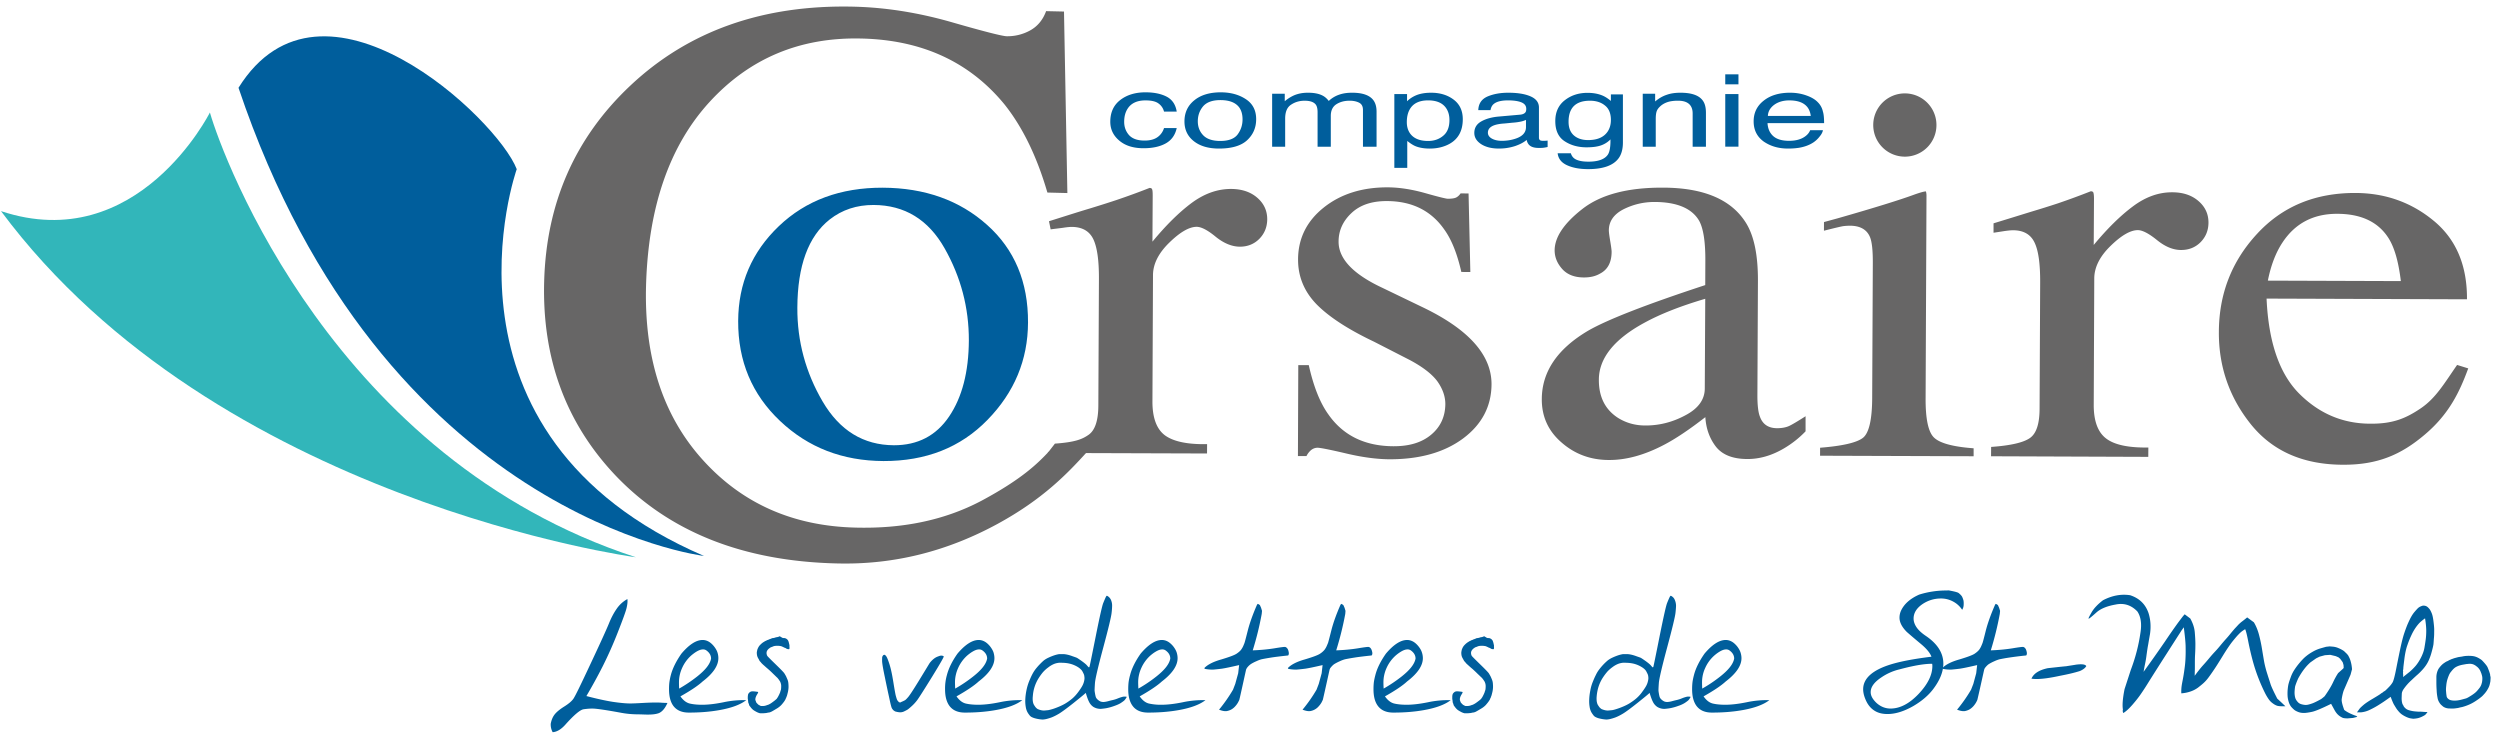 <?xml version="1.0" encoding="UTF-8"?> <svg xmlns="http://www.w3.org/2000/svg" xmlns:xlink="http://www.w3.org/1999/xlink" width="247" height="73"><defs><path id="a" d="M0 75.924L249.525 75.924 249.525 0 0 0z"></path></defs><g transform="translate(-1 -2)" fill="none" fill-rule="evenodd"><path d="M82.975 23.683c-2.114 1.668-3.18 4.575-3.197 8.724-.016 3.312.823 6.402 2.5 9.265 1.683 2.868 4.026 4.303 7.037 4.319 2.359.002 4.177-.943 5.46-2.845 1.285-1.902 1.932-4.405 1.948-7.508.009-3.227-.785-6.256-2.394-9.1-1.605-2.841-3.948-4.276-7.02-4.286-1.668-.006-3.109.474-4.334 1.431m-5.022.658c2.666-2.543 6.085-3.809 10.265-3.797 4.155.02 7.583 1.241 10.302 3.671 2.716 2.42 4.07 5.646 4.048 9.66-.016 3.69-1.351 6.893-4.008 9.612-2.657 2.728-6.08 4.076-10.275 4.064-4.04-.019-7.442-1.333-10.215-3.96-2.781-2.63-4.157-5.917-4.139-9.876.016-3.704 1.352-6.825 4.022-9.374" fill="#005E9C"></path><path d="M105.225 45.83c1.994-.14 2.706-.433 3.339-.88.628-.447.946-1.408.952-2.885l.058-12.532c.008-1.826-.18-3.13-.564-3.92-.39-.792-1.093-1.186-2.12-1.195-.212 0-.492.03-.838.083-.35.052-.863.104-1.248.16l-.165-.804c1.198-.376 2.767-.88 4.04-1.261 1.268-.387 2.133-.669 2.628-.834a70.339 70.339 0 0 0 3.265-1.193c.145 0 .234.046.262.15.037.093.052.293.052.593l-.025 4.563c1.343-1.625 2.632-2.9 3.876-3.825 1.25-.922 2.54-1.382 3.88-1.382 1.059.002 1.93.288 2.593.862.66.566.995 1.284.992 2.146-.009.754-.264 1.393-.775 1.916-.513.518-1.157.78-1.928.78-.784-.004-1.588-.335-2.387-.98-.795-.657-1.428-.983-1.883-.983-.731 0-1.634.52-2.7 1.56-1.066 1.038-1.607 2.11-1.613 3.207l-.055 12.48c-.006 1.61.408 2.734 1.232 3.351.842.618 2.224.91 4.168.873l-.006.924-15.742-.053.712-.921zm24.046-7.758l1.037.006c.47 2.113 1.117 3.729 1.93 4.858 1.463 2.095 3.615 3.143 6.437 3.152 1.573.006 2.813-.372 3.729-1.145.92-.772 1.38-1.776 1.395-3.011 0-.774-.267-1.52-.78-2.247-.528-.719-1.441-1.43-2.753-2.126l-3.51-1.798c-2.569-1.222-4.47-2.46-5.696-3.713-1.21-1.256-1.82-2.73-1.811-4.426.009-2.077.867-3.788 2.546-5.124 1.68-1.334 3.797-2 6.336-1.988 1.11.007 2.333.192 3.666.566 1.333.379 2.079.56 2.248.56.38 0 .653-.04.82-.121.165-.083.318-.224.442-.41l.786.012.176 7.758-.89-.006c-.41-1.812-.974-3.213-1.686-4.196-1.303-1.868-3.199-2.801-5.669-2.807-1.48-.006-2.644.38-3.49 1.176-.849.792-1.282 1.738-1.282 2.823-.01 1.695 1.433 3.22 4.317 4.567l4.13 1.991c4.456 2.168 6.674 4.68 6.664 7.55-.015 2.168-.946 3.953-2.803 5.342-1.865 1.384-4.286 2.064-7.272 2.061-1.262-.008-2.684-.194-4.275-.572-1.59-.374-2.527-.558-2.828-.568-.249 0-.465.083-.655.236a1.854 1.854 0 0 0-.45.587h-.845l.036-8.987zm40.207-6.552c-2.414.713-4.408 1.493-5.974 2.349-3.014 1.625-4.528 3.515-4.536 5.634-.014 1.69.609 2.943 1.864 3.766.808.513 1.716.77 2.726.77 1.374.006 2.697-.328 3.965-1.012 1.273-.67 1.9-1.551 1.909-2.625l.046-8.882zm-11.557 3.145c1.929-1.106 5.778-2.598 11.557-4.498l.01-2.385c.01-1.88-.193-3.2-.606-3.957-.705-1.23-2.186-1.864-4.413-1.87-1.078 0-2.097.239-3.055.715-.97.495-1.45 1.192-1.46 2.074 0 .206.05.571.14 1.108.09.537.134.879.134 1.028-.006 1.048-.386 1.767-1.16 2.16-.44.256-.961.372-1.565.372-.948 0-1.658-.282-2.155-.834-.503-.566-.75-1.177-.75-1.85.009-1.3.922-2.663 2.741-4.082 1.817-1.42 4.47-2.123 7.964-2.107 4.068.009 6.81 1.194 8.24 3.55.776 1.284 1.147 3.163 1.141 5.644l-.052 11.168c-.01 1.09.08 1.832.24 2.24.267.773.832 1.158 1.689 1.166.476 0 .882-.074 1.2-.218.31-.144.852-.467 1.63-.965v1.49a9.928 9.928 0 0 1-2.183 1.715c-1.173.68-2.366 1.03-3.59 1.022-1.422-.006-2.454-.415-3.09-1.226-.626-.814-.971-1.785-1.04-2.912-1.592 1.238-2.961 2.152-4.092 2.74-1.91 1.002-3.727 1.506-5.442 1.493-1.794 0-3.36-.577-4.665-1.722-1.32-1.135-1.967-2.565-1.959-4.292.01-2.712 1.54-4.97 4.591-6.767zm22.904 11.571c2.248-.176 3.662-.513 4.254-.995.586-.486.888-1.81.893-3.97l.062-13.253c.006-1.235-.08-2.095-.27-2.571-.304-.756-.968-1.14-1.973-1.146-.233 0-.456.016-.682.043-.212.035-.853.181-1.903.451l.003-.856 1.342-.366c3.63-1.037 6.173-1.827 7.603-2.355.586-.206.954-.307 1.125-.307.04.128.058.264.058.41l-.087 19.969c-.016 2.102.268 3.42.844 3.953.575.548 1.88.9 3.9 1.048v.786l-15.172-.052.003-.789zm16.898-.08c1.927-.135 3.202-.433 3.834-.88.634-.443.948-1.399.954-2.88l.058-12.532c.005-1.827-.175-3.133-.566-3.922-.383-.79-1.09-1.193-2.119-1.193-.214 0-.486.031-.834.078-.353.056-.712.111-1.088.167v-.93c1.206-.368 2.443-.751 3.706-1.142a98.6 98.6 0 0 0 2.639-.826 73.182 73.182 0 0 0 3.26-1.198c.143 0 .239.052.262.147.035.099.057.295.057.603l-.026 4.555c1.343-1.622 2.64-2.897 3.884-3.821 1.244-.928 2.53-1.389 3.869-1.383 1.064 0 1.926.286 2.59.86.667.571.998 1.288.994 2.148-.006.751-.26 1.39-.775 1.916-.517.52-1.155.776-1.93.776-.79 0-1.58-.328-2.384-.982-.804-.648-1.424-.974-1.885-.98-.732-.002-1.631.516-2.7 1.56-1.067 1.039-1.606 2.111-1.61 3.214l-.053 12.48c-.005 1.606.408 2.724 1.242 3.345.826.623 2.218.91 4.155.878l-.008.924-15.534-.06.008-.922zm28.796-20.211c-.668 1.004-1.154 2.266-1.454 3.781l13.139.046c-.222-1.856-.607-3.24-1.17-4.168-1.007-1.646-2.705-2.47-5.091-2.48-2.363-.012-4.168.928-5.424 2.82m14.939-2.125c2.208 1.825 3.303 4.41 3.28 7.752l-19.8-.07c.192 4.303 1.269 7.434 3.233 9.396 1.974 1.972 4.315 2.962 7.022 2.964 2.181.016 3.455-.492 4.963-1.508 1.505-1.017 2.323-2.452 3.606-4.297l1.1.341c-.864 2.357-1.91 4.524-4.276 6.527-2.362 2.01-4.678 3.007-8.097 2.992-3.929-.01-6.96-1.342-9.098-3.992-2.126-2.65-3.188-5.702-3.166-9.13.011-3.753 1.268-6.985 3.772-9.688 2.5-2.713 5.74-4.054 9.73-4.04 2.943.01 5.527.929 7.73 2.753" fill="#676666"></path><path d="M21.738 13.114c1.318 4.577 12.306 34.246 42.094 43.945 0 0-41.43-5.548-62.732-34.2 13.504 4.492 20.638-9.745 20.638-9.745" fill="#32B6BA"></path><path d="M52.053 18.714S42.72 44.94 70.559 56.93c0 0-31.717-3.827-45.995-46.257 8.285-13.285 25.6 3.1 27.489 8.041" fill="#005E9C"></path><path d="M94.929 4.164c3.266.943 5.106 1.407 5.523 1.416a4.607 4.607 0 0 0 2.306-.563c.741-.401 1.278-1.044 1.598-1.916l1.767.04.334 17.933-1.975-.05c-1.044-3.594-2.473-6.5-4.253-8.727-3.45-4.192-8.154-6.355-14.121-6.49-6.057-.148-11.058 1.954-15.02 6.285-3.956 4.334-6.037 10.363-6.258 18.114-.193 7.129 1.662 12.857 5.576 17.2 3.906 4.345 8.959 6.582 15.164 6.722 4.463.111 8.662-.669 12.424-2.667 3.96-2.124 5.505-3.652 6.608-4.822h3.806c-1.975 2.183-4.396 4.695-8.858 7.126-4.94 2.686-10.193 4.044-15.831 3.903-9.299-.21-16.61-3.117-21.93-8.717-4.895-5.179-7.234-11.558-7.025-19.142.213-7.76 3.05-14.213 8.525-19.36 5.734-5.394 13.087-8 22.056-7.79 3.112.074 6.307.574 9.584 1.505m97.392 10.186a3.122 3.122 0 0 0-6.245 0c0 1.732 1.4 3.127 3.128 3.127a3.118 3.118 0 0 0 3.117-3.127" fill="#676666"></path><path d="M116.274 11.555c.544.288.876.78.986 1.474h-1.254a1.393 1.393 0 0 0-.525-.79c-.27-.215-.703-.32-1.311-.32-.82 0-1.407.275-1.755.81-.232.355-.346.788-.346 1.304 0 .525.166.958.482 1.318.33.359.842.537 1.53.537.54 0 .958-.11 1.278-.335a1.7 1.7 0 0 0 .647-.902h1.254c-.15.69-.51 1.194-1.08 1.514-.573.32-1.303.48-2.19.48-1.012 0-1.807-.247-2.398-.748-.598-.5-.896-1.124-.896-1.864 0-.921.323-1.637.976-2.145.658-.512 1.497-.767 2.498-.767.863 0 1.564.151 2.104.434m7.022 3.7c.316-.433.467-.924.467-1.459 0-.482-.108-.878-.336-1.194-.361-.474-.976-.713-1.854-.713-.78 0-1.346.206-1.698.604-.35.416-.532.91-.532 1.488 0 .56.181 1.013.532 1.382.352.369.918.563 1.685.563.838 0 1.423-.228 1.736-.67m.799-3.455c.676.447 1.014 1.102 1.014 1.974 0 .836-.299 1.527-.895 2.08-.592.546-1.52.822-2.773.822-1.049 0-1.874-.242-2.488-.728-.612-.481-.928-1.127-.928-1.953 0-.872.33-1.573.98-2.092.642-.522 1.514-.783 2.607-.783.977 0 1.803.23 2.483.68m2.592-.539h1.247v.74a3.86 3.86 0 0 1 .84-.546c.428-.2.91-.295 1.451-.295.612 0 1.103.094 1.48.301.21.114.403.284.576.512a2.8 2.8 0 0 1 1.008-.613c.396-.142.825-.2 1.304-.2 1.032 0 1.737.248 2.108.755.2.278.303.646.303 1.107v3.476h-1.343v-3.633c0-.355-.125-.593-.385-.722-.258-.13-.57-.194-.932-.194-.503 0-.94.114-1.308.347-.364.23-.553.621-.553 1.154V16.5h-1.306v-3.406c0-.36-.065-.615-.186-.77-.201-.25-.564-.373-1.095-.373-.485 0-.935.123-1.326.384-.4.25-.596.709-.596 1.388v2.777h-1.287v-5.237zm16.918 4.137c.406-.343.6-.856.6-1.542 0-.417-.088-.774-.265-1.074-.335-.575-.95-.867-1.84-.867-.89 0-1.505.307-1.834.92-.177.322-.272.733-.272 1.233 0 .406.095.756.272 1.039.338.534.943.818 1.834.818.61 0 1.107-.185 1.505-.527zm-4.844-4.106h1.256v.71c.252-.246.535-.428.84-.565.431-.19.948-.277 1.538-.277.869 0 1.612.22 2.213.672.61.452.915 1.106.915 1.945 0 1.136-.44 1.953-1.318 2.438-.55.301-1.198.462-1.942.462-.578 0-1.063-.087-1.449-.252-.23-.102-.483-.268-.776-.5v2.66h-1.277v-7.293zm9.646 4.405c.272.147.599.214.966.214.455 0 .895-.061 1.32-.199.717-.225 1.074-.611 1.074-1.155v-.712a2.546 2.546 0 0 1-.608.186 5.715 5.715 0 0 1-.724.09l-.778.077c-.464.027-.82.098-1.057.187-.397.154-.596.393-.596.722 0 .245.136.444.403.59zm2.718-2.363c.295-.021.495-.104.596-.252.05-.076.073-.18.073-.328 0-.292-.152-.504-.461-.636-.312-.132-.758-.202-1.335-.202-.676 0-1.146.122-1.428.365-.157.132-.261.335-.308.6h-1.208c.024-.652.332-1.097.92-1.353.596-.249 1.271-.368 2.042-.368.906 0 1.637.113 2.201.359.548.237.83.605.83 1.103v2.992c0 .095.036.169.09.22.052.055.17.077.35.077.053 0 .12 0 .187-.005.073 0 .149-.013.23-.017v.633a4.062 4.062 0 0 1-.46.081c-.104.01-.24.012-.42.012-.448 0-.769-.101-.968-.319a.957.957 0 0 1-.22-.476c-.266.232-.643.436-1.132.605a5.065 5.065 0 0 1-1.628.251c-.707 0-1.29-.147-1.739-.436-.455-.3-.675-.667-.675-1.11 0-.478.215-.859.664-1.12.443-.26 1.025-.432 1.744-.495l2.055-.181zm8.443-.914c-.38-.314-.878-.471-1.482-.471-.903 0-1.519.29-1.843.863-.178.31-.269.716-.269 1.22 0 .596.18 1.038.523 1.343.348.306.82.463 1.406.463.919 0 1.561-.286 1.939-.85.213-.327.314-.7.314-1.133 0-.65-.197-1.132-.588-1.435m-.157-.944c.243.117.492.28.745.497v-.65h1.188v4.745c0 .66-.144 1.186-.428 1.57-.53.716-1.535 1.069-3.013 1.069-.819 0-1.51-.126-2.069-.38-.566-.256-.878-.652-.938-1.187h1.303c.068.228.189.41.378.538.283.193.74.292 1.357.292.978 0 1.623-.24 1.93-.707.178-.28.26-.78.25-1.492-.263.267-.57.463-.927.589-.365.13-.84.193-1.43.193-.83 0-1.543-.193-2.168-.599-.618-.402-.926-1.062-.926-1.996 0-.875.308-1.563.93-2.05.626-.493 1.377-.737 2.259-.737.597 0 1.115.103 1.559.305m3.892-.215h1.225v.762c.368-.31.744-.528 1.157-.663.401-.142.85-.2 1.346-.2 1.09 0 1.82.252 2.2.77.212.284.315.686.315 1.214V16.5h-1.312v-3.29c0-.313-.067-.568-.21-.77-.227-.326-.64-.49-1.237-.49a3.98 3.98 0 0 0-.76.065c-.342.069-.66.21-.923.424-.208.179-.353.357-.419.544-.067.182-.097.443-.097.777v2.74h-1.285v-5.237z" fill="#005E9C"></path><mask id="b" fill="#fff"><use xlink:href="#a"></use></mask><path d="M171.456 16.493h1.304v-5.2h-1.304v5.2zm0-6.161h1.304v-.99h-1.304v.99zm8.448 3.123c-.048-.371-.17-.676-.364-.906-.354-.42-.936-.63-1.758-.63-.587 0-1.086.145-1.483.43-.402.298-.615.664-.632 1.106h4.237zm-.472-2.038c.505.174.893.397 1.16.676.257.257.432.564.508.92.08.24.121.62.121 1.153h-5.59c.03.528.207.948.55 1.268.344.315.865.478 1.58.478.673 0 1.207-.15 1.604-.448.23-.169.385-.365.48-.601h1.26c-.028.186-.14.408-.334.635-.178.234-.39.427-.626.584-.39.254-.872.433-1.442.525a7.02 7.02 0 0 1-1.048.071c-.95 0-1.742-.237-2.41-.7-.657-.48-.985-1.14-.985-1.988 0-.842.328-1.524.994-2.046.666-.527 1.537-.783 2.6-.783.548 0 1.07.08 1.578.256zM56.703 71.833c.478-.295.795-.566.958-.81.17-.246.729-1.39 1.683-3.434.961-2.04 1.557-3.355 1.798-3.94.236-.59.496-1.086.783-1.496a3.042 3.042 0 0 1 1.062-.966c.031.232.003.527-.083.89-.085.357-.377 1.155-.868 2.403a39.546 39.546 0 0 1-1.494 3.36 52.942 52.942 0 0 1-1.606 2.93c.99.259 1.846.449 2.575.567.73.109 1.314.165 1.756.165.277 0 .688-.018 1.235-.05.55-.03.951-.042 1.215-.042.238 0 .447 0 .634.017.182.014.381.019.593.025-.234.528-.514.86-.843 1.002-.248.097-.607.147-1.074.147-.104 0-.28 0-.531-.013-.253-.007-.442-.012-.572-.012a9.112 9.112 0 0 1-1.659-.172c-1.444-.263-2.356-.398-2.74-.398-.227 0-.51.017-.85.067-.339.037-.95.552-1.825 1.53-.418.467-.835.71-1.247.737a1.56 1.56 0 0 1-.19-.841c.07-.357.19-.653.37-.892.183-.24.486-.497.92-.774m14.087-5.572a.548.548 0 0 0-.342-.098c-.172 0-.378.067-.62.209-.184.11-.365.246-.547.4-.38.345-.675.75-.884 1.216-.21.46-.314.94-.314 1.424 0 .174.003.382.018.621a14.35 14.35 0 0 0 1.773-1.191c.823-.652 1.287-1.234 1.379-1.776 0-.314-.157-.583-.463-.805m-1.73 6.143c-.703 0-1.22-.227-1.555-.693-.27-.387-.405-.922-.405-1.617 0-.263.01-.498.037-.694a5.77 5.77 0 0 1 .145-.713c.175-.663.524-1.363 1.047-2.113.762-.896 1.456-1.344 2.092-1.344.193 0 .384.049.568.146.184.098.363.253.531.455.17.21.289.412.357.608a1.8 1.8 0 0 1 .097.591c0 .736-.515 1.504-1.553 2.297-.446.411-1.174.903-2.194 1.474.273.387.575.621.91.706.332.081.75.123 1.24.123.584 0 1.279-.079 2.089-.244a9.485 9.485 0 0 1 2.258-.21c-.565.442-1.453.774-2.676.988-.914.163-1.913.24-2.988.24m8.895-7.506c.027-.019.052-.031.07-.031a.09.09 0 0 1 .053.017c.022.014.059.037.123.073a.439.439 0 0 0 .15.075.65.65 0 0 0 .13.008c.053 0 .108.019.175.047.06.037.106.07.128.092l.066.081c.02.038.042.08.067.152.021.074.043.162.065.26a.657.657 0 0 1 .02.178.243.243 0 0 0 0 .097.544.544 0 0 1-.002.13c-.01.044-.028.062-.053.067a.812.812 0 0 1-.138-.018.356.356 0 0 1-.135-.056.287.287 0 0 0-.096-.054.966.966 0 0 1-.196-.087c-.098-.043-.165-.074-.201-.085-.038-.012-.103-.018-.185-.031a1.726 1.726 0 0 0-.263-.007c-.089 0-.17.012-.247.026a.96.96 0 0 0-.16.061 1.1 1.1 0 0 1-.099.036.482.482 0 0 0-.18.099.762.762 0 0 0-.275.3.494.494 0 0 0-.029.11.374.374 0 0 0-.007.124c.007.05.015.086.025.123.005.044.03.087.07.147.04.05.304.32.798.799.495.48.781.774.858.884.076.12.138.228.187.326l.135.314c.044.11.074.233.083.375.013.14.018.276.013.412a2.607 2.607 0 0 1-.074.492c-.047.189-.077.306-.092.337-.015.036-.031.074-.043.11-.016.037-.028.073-.044.105a.51.51 0 0 0-.042.092c-.01.037-.055.105-.132.226a4.185 4.185 0 0 1-.296.363 2.11 2.11 0 0 1-.457.35c-.184.111-.335.202-.457.271-.124.06-.221.104-.308.11a.738.738 0 0 0-.172.031c-.037.012-.14.025-.317.038-.174.01-.303.01-.395 0a1.474 1.474 0 0 1-.362-.147 2.39 2.39 0 0 1-.305-.186 1.509 1.509 0 0 1-.215-.22c-.09-.119-.141-.178-.16-.21a.262.262 0 0 1-.033-.105.189.189 0 0 0-.04-.104c-.023-.024-.035-.098-.046-.208a2.012 2.012 0 0 0-.022-.19.553.553 0 0 1-.013-.162c0-.084.003-.158.013-.208.003-.05.013-.087.022-.123a.241.241 0 0 1 .046-.092.738.738 0 0 1 .106-.114.442.442 0 0 1 .194-.088c.087-.013.2-.005.357.011.154.02.24.032.258.039.015.005.025.018.03.043 0 .024-.034.098-.107.213a1.36 1.36 0 0 0-.144.31.713.713 0 0 0-.028.201.535.535 0 0 0 .034.116c.016.03.03.074.037.106.009.042.052.096.123.17.073.074.126.118.156.136.035.012.065.031.095.044.031.023.065.043.102.049.04.01.12.01.24.005a1.07 1.07 0 0 0 .297-.06c.07-.026.13-.05.172-.056a1.8 1.8 0 0 0 .24-.122c.12-.074.252-.174.396-.285.142-.115.228-.19.243-.22.015-.038.036-.061.059-.092.02-.023.073-.122.153-.282.08-.165.12-.271.126-.315a.288.288 0 0 1 .034-.104.584.584 0 0 0 .037-.19c.01-.092.011-.192.011-.275a.897.897 0 0 0-.054-.279.568.568 0 0 0-.081-.177.381.381 0 0 1-.055-.088 2.9 2.9 0 0 0-.095-.126c-.04-.05-.073-.094-.101-.123-.03-.02-.175-.167-.443-.425a9.234 9.234 0 0 0-.491-.454 11.44 11.44 0 0 1-.35-.308 3.437 3.437 0 0 1-.299-.282.612.612 0 0 0-.098-.117.482.482 0 0 1-.095-.124c-.008-.036-.045-.096-.098-.19a1.045 1.045 0 0 1-.111-.25 1.258 1.258 0 0 1-.037-.253.683.683 0 0 1 .012-.19c.01-.038.02-.08.025-.124a.946.946 0 0 1 .08-.214c.044-.099.1-.184.166-.264.072-.073.147-.148.225-.215.082-.063.134-.1.169-.117a.861.861 0 0 0 .094-.06.798.798 0 0 1 .099-.051c.03-.012.062-.023.092-.042.03-.027.068-.036.107-.049a.276.276 0 0 0 .102-.038.302.302 0 0 1 .104-.043 1.99 1.99 0 0 0 .163-.062.336.336 0 0 1 .156-.047c.038 0 .08-.008.12-.02a.394.394 0 0 0 .12-.036.964.964 0 0 1 .178-.036c.084-.02.138-.032.17-.05m10.299 1.849a.17.17 0 0 1 .104-.05c.052-.017.117.031.2.142.083.11.187.373.322.792.135.424.261 1.004.38 1.751.118.737.2 1.193.246 1.363.047.165.081.278.102.339.025.053.046.098.061.123.02.024.036.05.063.067.02.025.037.042.048.068.01.017.03.03.06.038.02.007.047.011.07.022.027.008.058 0 .088-.022.037-.02.102-.05.191-.087.088-.043.159-.075.212-.105.054-.024.156-.124.3-.288.151-.16.51-.708 1.082-1.64.575-.94.903-1.482.994-1.634.091-.156.213-.295.364-.437.15-.136.298-.234.44-.294.14-.056.247-.093.318-.111a.515.515 0 0 1 .194 0c.061.012.11.036.147.067.037.037-.35.713-1.162 2.033-.816 1.321-1.308 2.089-1.47 2.304a4.243 4.243 0 0 1-.563.607c-.199.18-.33.284-.383.315-.053.036-.16.092-.323.171a.888.888 0 0 1-.525.087 2.314 2.314 0 0 1-.377-.08 1.553 1.553 0 0 1-.17-.116.99.99 0 0 1-.15-.197c-.047-.087-.132-.4-.246-.952-.12-.547-.273-1.253-.448-2.114-.185-.874-.273-1.407-.273-1.622 0-.208.005-.339.012-.37a.232.232 0 0 1 .04-.09.33.33 0 0 1 .052-.08m9.807-.486a.546.546 0 0 0-.337-.098c-.173 0-.382.067-.62.209-.192.11-.37.246-.551.4-.381.345-.675.75-.885 1.216-.208.46-.316.94-.316 1.424 0 .174.01.382.018.621a13.658 13.658 0 0 0 1.773-1.191c.83-.652 1.29-1.234 1.385-1.776 0-.314-.156-.583-.467-.805m-1.73 6.143c-.702 0-1.215-.227-1.55-.693-.271-.387-.41-.922-.41-1.617a4.863 4.863 0 0 1 .185-1.407c.172-.663.516-1.363 1.045-2.113.762-.896 1.46-1.344 2.091-1.344.194 0 .387.049.569.146.187.098.362.253.534.455.166.21.287.412.357.608.061.197.096.393.096.591 0 .736-.517 1.504-1.556 2.297-.444.411-1.172.903-2.19 1.474.271.387.569.621.904.706.335.081.75.123 1.244.123.584 0 1.28-.079 2.091-.244a9.446 9.446 0 0 1 2.258-.21c-.565.442-1.458.774-2.675.988-.919.163-1.914.24-2.993.24m9.656-4.919c-.24-.014-.409-.007-.505.018a1.55 1.55 0 0 0-.362.105 2.42 2.42 0 0 0-.535.318 3.342 3.342 0 0 0-.534.479c-.141.167-.28.356-.417.57a3.835 3.835 0 0 0-.591 1.801 2.093 2.093 0 0 0-.009.425c.009.097.025.185.05.27a.797.797 0 0 0 .125.252c.058.092.114.165.166.215.052.049.095.085.13.105.03.023.088.042.162.067.07.03.154.05.24.067.088.02.184.025.292.02.104-.007.237-.02.392-.038a4.81 4.81 0 0 0 .74-.222c.341-.129.639-.264.901-.417.258-.154.498-.325.722-.516.221-.192.427-.424.62-.694.193-.264.325-.475.393-.615s.117-.282.145-.417c.03-.135.04-.245.033-.339-.012-.097-.018-.165-.027-.208a.723.723 0 0 0-.061-.171c-.037-.075-.069-.142-.092-.184a.93.93 0 0 0-.124-.186 1.692 1.692 0 0 0-.25-.22 2.428 2.428 0 0 0-.394-.223 2.661 2.661 0 0 0-.541-.184 3.25 3.25 0 0 0-.67-.078zm4.244-6.452c.051-.11.093-.166.12-.171.025 0 .068.02.122.06a.666.666 0 0 1 .163.148c.052.061.095.13.127.203a1.433 1.433 0 0 1 .113.522 6.12 6.12 0 0 1-.049.737c-.037.392-.317 1.556-.832 3.472-.516 1.922-.79 3.095-.815 3.494-.027.408-.036.646-.036.714.005.073.018.166.04.289.02.128.046.238.073.344.03.097.093.184.185.27.092.086.187.146.279.19a.817.817 0 0 0 .326.05c.12-.006.26-.032.424-.074a8.29 8.29 0 0 1 .494-.123c.176-.044.336-.093.488-.16.158-.062.302-.11.44-.148a.84.84 0 0 1 .433 0c-.102.19-.194.314-.276.38-.08.068-.191.142-.317.229-.135.086-.34.184-.627.283a4.974 4.974 0 0 1-.773.22c-.234.044-.421.06-.578.075a1.46 1.46 0 0 1-.433-.062 1.453 1.453 0 0 1-.3-.135 1.417 1.417 0 0 1-.204-.173 1.413 1.413 0 0 1-.234-.35c-.086-.166-.19-.454-.312-.861-.11.113-.513.444-1.213 1.003-.698.553-1.186.909-1.46 1.07-.27.16-.5.269-.678.342-.184.068-.36.124-.538.166a2.119 2.119 0 0 1-.372.055 3.641 3.641 0 0 1-.823-.142 1.692 1.692 0 0 1-.28-.115.634.634 0 0 1-.208-.192 1.992 1.992 0 0 1-.197-.294 1.664 1.664 0 0 1-.16-.51 3.278 3.278 0 0 1-.044-.737c.01-.27.047-.57.11-.885.064-.318.149-.608.254-.873.11-.27.208-.491.298-.668.094-.186.187-.337.283-.473.097-.135.217-.277.353-.432.137-.145.28-.293.43-.43.147-.139.331-.256.553-.36.22-.104.43-.185.62-.247.19-.06.338-.091.436-.105.094-.004.216-.004.356-.004.142 0 .283.018.428.048.148.031.325.079.537.16.214.074.356.123.43.155.074.036.236.147.49.324.253.185.422.32.502.417.083.1.145.16.177.192.037.024.064.012.084-.045.024-.054.227-1.056.617-3.004.39-1.952.639-3.047.744-3.297.104-.254.178-.424.23-.542zm5.929 5.228a.542.542 0 0 0-.338-.098c-.176 0-.38.067-.621.209-.19.11-.371.246-.55.4-.38.345-.675.75-.885 1.216-.211.46-.316.94-.316 1.424 0 .174.01.382.019.621a13.709 13.709 0 0 0 1.772-1.191c.826-.652 1.287-1.234 1.382-1.776 0-.314-.153-.583-.463-.805m-1.73 6.143c-.703 0-1.222-.227-1.551-.693-.273-.387-.411-.922-.411-1.617 0-.263.015-.498.036-.694a5.2 5.2 0 0 1 .151-.713c.172-.663.516-1.363 1.044-2.113.762-.896 1.459-1.344 2.092-1.344.193 0 .387.049.568.146.184.098.362.253.535.455.166.21.285.412.353.608.064.197.098.393.098.591 0 .736-.516 1.504-1.554 2.297-.446.411-1.177.903-2.19 1.474.27.387.567.621.902.706a5.4 5.4 0 0 0 1.245.123c.583 0 1.28-.079 2.092-.244a9.415 9.415 0 0 1 2.257-.21c-.565.442-1.46.774-2.675.988-.919.163-1.914.24-2.992.24m10.831-10.743l.126.054.095.08.113.258.091.302-.029.3a30.491 30.491 0 0 1-.888 3.6c.789-.03 1.505-.098 2.142-.202.635-.106.991-.149 1.062-.135.073.017.141.06.204.14.064.073.11.192.141.352.037.146.016.27-.048.349-.735.08-1.326.148-1.772.222-.444.072-.736.128-.871.159a3.052 3.052 0 0 0-.501.19 3.729 3.729 0 0 0-.507.259 1.585 1.585 0 0 0-.44.43l-.067.135c-.43 1.954-.65 2.948-.67 2.996a4.174 4.174 0 0 1-.131.26 1.953 1.953 0 0 1-.262.361c-.1.117-.217.216-.343.295-.127.08-.287.143-.476.184-.195.038-.456-.005-.79-.134a15.038 15.038 0 0 0 1.38-1.972l.223-.578.289-1.05.092-.805c-.848.196-1.42.314-1.717.357-.298.037-.572.067-.81.086a3.564 3.564 0 0 1-.849-.068l-.055-.043.015-.06c.32-.326.872-.61 1.656-.83.783-.235 1.281-.419 1.495-.559.216-.143.366-.277.455-.395.09-.122.16-.244.215-.368.052-.123.099-.227.13-.319.033-.092.14-.498.325-1.229.188-.732.485-1.566.9-2.519.022-.037.046-.066.077-.103m8.248 0l.122.054.1.08.113.258.09.302-.023.3a31.054 31.054 0 0 1-.894 3.6c.792-.03 1.504-.098 2.144-.202.635-.106.989-.149 1.06-.135a.35.35 0 0 1 .206.14c.06.073.109.192.143.352.035.146.016.27-.053.349-.733.08-1.323.148-1.766.222-.452.072-.736.128-.873.159-.14.037-.31.098-.508.19a4.716 4.716 0 0 0-.507.259c-.139.084-.283.226-.44.43l-.06.135c-.43 1.954-.654 2.948-.672 2.996-.017.037-.06.124-.128.26-.073.122-.16.246-.266.361a1.413 1.413 0 0 1-.816.479c-.192.038-.456-.005-.79-.134a14.719 14.719 0 0 0 1.381-1.972l.222-.578.286-1.05.09-.805c-.844.196-1.415.314-1.715.357-.298.037-.57.067-.813.086a3.524 3.524 0 0 1-.841-.068l-.06-.043.018-.06c.317-.326.869-.61 1.65-.83.785-.235 1.29-.419 1.497-.559a1.93 1.93 0 0 0 .456-.395c.089-.122.16-.244.215-.368.054-.123.098-.227.135-.319.03-.092.138-.498.323-1.229.185-.732.482-1.566.899-2.519.023-.037.047-.066.075-.103m6.88 4.6a.532.532 0 0 0-.336-.098c-.175 0-.382.067-.62.209-.186.11-.372.246-.549.4-.382.345-.679.75-.889 1.216-.209.46-.313.94-.313 1.424 0 .174.007.382.022.621a14.483 14.483 0 0 0 1.772-1.191c.824-.652 1.284-1.234 1.379-1.776 0-.314-.154-.583-.466-.805m-1.73 6.143c-.7 0-1.216-.227-1.549-.693-.275-.387-.41-.922-.41-1.617 0-.263.013-.498.037-.694.027-.196.076-.435.15-.713.17-.663.518-1.363 1.044-2.113.76-.896 1.456-1.344 2.089-1.344.197 0 .384.049.57.146.187.098.364.253.533.455.17.21.291.412.353.608.067.197.102.393.102.591 0 .736-.52 1.504-1.558 2.297-.44.411-1.172.903-2.187 1.474.268.387.571.621.905.706.337.081.747.123 1.241.123.582 0 1.277-.079 2.089-.244a9.458 9.458 0 0 1 2.258-.21c-.562.442-1.456.774-2.675.988-.914.163-1.913.24-2.992.24m8.895-7.506c.032-.019.053-.031.074-.031.016 0 .037.006.056.017.017.014.055.037.115.073a.514.514 0 0 0 .152.075c.037.008.086.008.133.008.051 0 .109.019.17.047a.77.77 0 0 1 .131.092c.024.027.046.057.068.081.02.038.042.08.063.152.027.074.046.162.067.26.023.098.028.154.023.178a.243.243 0 0 0 0 .097.349.349 0 0 1-.007.13c-.003.044-.025.062-.052.067a.882.882 0 0 1-.138-.018.347.347 0 0 1-.133-.056.323.323 0 0 0-.094-.054.892.892 0 0 1-.2-.087c-.098-.043-.163-.074-.202-.085-.038-.012-.098-.018-.182-.031-.087-.007-.174-.013-.262-.007-.09 0-.174.012-.244.026a.8.8 0 0 0-.16.061c-.033.012-.068.025-.104.036a.52.52 0 0 0-.182.099.73.73 0 0 0-.19.171.9.9 0 0 0-.084.129c-.013.032-.018.068-.03.11a.422.422 0 0 0-.004.124c.01.05.016.086.021.123.01.044.033.087.075.147.04.05.307.32.798.799.494.48.778.774.857.884.076.12.134.228.187.326.043.099.092.203.133.314.044.11.076.233.086.375.012.14.018.276.012.412a2.3 2.3 0 0 1-.075.492c-.047.189-.076.306-.093.337a.544.544 0 0 0-.04.11.42.42 0 0 1-.05.105c-.016.03-.026.06-.037.092-.01.037-.053.105-.135.226a4.31 4.31 0 0 1-.294.363 2.061 2.061 0 0 1-.456.35c-.185.111-.338.202-.463.271a.88.88 0 0 1-.303.11.719.719 0 0 0-.17.031c-.037.012-.141.025-.317.038-.173.01-.307.01-.395 0a1.39 1.39 0 0 1-.36-.147 2.097 2.097 0 0 1-.308-.186 1.419 1.419 0 0 1-.215-.22c-.087-.119-.142-.178-.156-.21a.264.264 0 0 1-.038-.105.189.189 0 0 0-.04-.104.628.628 0 0 1-.045-.208 1.445 1.445 0 0 0-.025-.19c-.009-.025-.009-.074-.009-.162 0-.084 0-.158.009-.208.004-.05.016-.087.025-.123a.41.41 0 0 1 .044-.092.962.962 0 0 1 .111-.114.39.39 0 0 1 .191-.088c.08-.013.201-.005.353.011.16.02.247.032.265.039.015.005.019.018.024.043 0 .024-.03.098-.106.213-.073.124-.121.229-.142.31-.021.09-.034.157-.021.201a.31.31 0 0 0 .027.116c.012.03.025.074.04.106.006.042.053.096.124.17a.95.95 0 0 0 .151.136c.031.012.064.031.093.044a.27.27 0 0 0 .104.049c.037.01.117.01.242.005.122-.011.22-.03.294-.06.076-.026.132-.05.174-.056.04-.012.121-.055.238-.122.121-.074.25-.174.398-.285.146-.115.224-.19.24-.22a.4.4 0 0 1 .063-.092c.02-.023.072-.122.152-.282.077-.165.12-.271.125-.315a.335.335 0 0 1 .038-.104.705.705 0 0 0 .034-.19c.007-.092.013-.192.01-.275a.975.975 0 0 0-.133-.456.394.394 0 0 1-.059-.088l-.092-.126a2.435 2.435 0 0 0-.101-.123c-.028-.02-.178-.167-.45-.425a10.7 10.7 0 0 0-.483-.454 8.864 8.864 0 0 1-.353-.308c-.177-.159-.278-.25-.293-.282-.022-.032-.056-.068-.1-.117a.474.474 0 0 1-.095-.124c-.015-.036-.051-.096-.103-.19a1.145 1.145 0 0 1-.11-.25 1.404 1.404 0 0 1-.035-.253c0-.085 0-.153.015-.19.008-.038.016-.08.02-.124.009-.043.033-.111.08-.214.045-.099.101-.184.17-.264.07-.073.142-.148.226-.215.079-.063.135-.1.17-.117l.088-.06c.036-.018.069-.038.099-.051a.525.525 0 0 0 .094-.042c.03-.027.069-.036.108-.049a.31.31 0 0 0 .101-.038.312.312 0 0 1 .104-.043c.04-.012.092-.031.16-.062a.35.35 0 0 1 .16-.047.472.472 0 0 0 .121-.02.358.358 0 0 0 .117-.036.942.942 0 0 1 .18-.036c.082-.02.138-.032.165-.05m14.142 2.587c-.238-.014-.408-.007-.5.018a1.571 1.571 0 0 0-.365.105 2.51 2.51 0 0 0-.538.318c-.21.154-.388.313-.529.479a5.75 5.75 0 0 0-.42.57 3.764 3.764 0 0 0-.507 1.242c-.04.186-.068.368-.084.56a2.238 2.238 0 0 0-.005.424c.005.097.025.185.049.27.02.08.06.166.122.252.06.092.113.165.166.215.056.049.098.085.129.105.03.023.087.042.164.067.073.03.156.05.242.067.09.02.177.025.285.02.109-.007.242-.02.397-.038.153-.025.402-.098.74-.222.342-.129.643-.264.902-.417.252-.154.499-.325.72-.516a3.66 3.66 0 0 0 .62-.694c.194-.264.326-.475.394-.615a1.74 1.74 0 0 0 .143-.417c.032-.135.044-.245.035-.339a1.403 1.403 0 0 0-.026-.208.84.84 0 0 0-.063-.171l-.092-.184a.96.96 0 0 0-.122-.186 1.528 1.528 0 0 0-.254-.22 2.77 2.77 0 0 0-.929-.406 3.324 3.324 0 0 0-.674-.079zm4.246-6.452c.052-.11.092-.166.119-.171.024 0 .07.02.125.06a.79.79 0 0 1 .166.148c.048.061.09.13.117.203a1.472 1.472 0 0 1 .121.522c.006.105-.01.351-.05.737-.04.392-.32 1.556-.836 3.472-.515 1.922-.789 3.095-.812 3.494-.029.408-.037.646-.036.714.004.073.016.166.038.289.021.128.042.238.073.344.03.097.094.184.186.27.094.086.186.146.28.19a.8.8 0 0 0 .323.05 2.07 2.07 0 0 0 .424-.074 9.67 9.67 0 0 1 .495-.123c.175-.044.336-.093.491-.16a3.75 3.75 0 0 1 .436-.148.847.847 0 0 1 .435 0c-.102.19-.191.314-.275.38a3.93 3.93 0 0 1-.32.229 2.88 2.88 0 0 1-.624.283 5.01 5.01 0 0 1-.775.22c-.23.044-.422.06-.574.075a1.349 1.349 0 0 1-.734-.197 1.28 1.28 0 0 1-.44-.523c-.086-.166-.194-.454-.316-.861-.105.113-.51.444-1.21 1.003-.695.553-1.183.909-1.46 1.07-.27.16-.497.269-.68.342-.18.068-.362.124-.537.166a2.113 2.113 0 0 1-.37.055 3.884 3.884 0 0 1-.827-.141 1.815 1.815 0 0 1-.274-.116.601.601 0 0 1-.21-.192 2.313 2.313 0 0 1-.197-.294 1.643 1.643 0 0 1-.16-.51 3.396 3.396 0 0 1-.04-.737c.01-.27.046-.57.108-.885.057-.318.143-.608.254-.873.108-.27.206-.491.3-.668.086-.186.181-.337.279-.473a5.593 5.593 0 0 1 .782-.861c.151-.14.335-.257.552-.361.222-.104.43-.185.618-.247.197-.06.341-.091.44-.105.093-.004.214-.004.354-.004.142 0 .285.018.43.048.147.031.326.079.54.16.21.074.356.123.43.155.072.036.233.147.488.324.252.185.418.32.502.417.084.1.14.16.176.192.037.024.062.012.085-.045.02-.054.228-1.056.615-3.004.394-1.952.64-3.047.744-3.297.101-.254.177-.424.23-.542zm5.928 5.228a.54.54 0 0 0-.337-.098c-.175 0-.383.067-.621.209a3.583 3.583 0 0 0-1.435 1.616 3.37 3.37 0 0 0-.317 1.424c0 .174.005.382.02.621a13.71 13.71 0 0 0 1.772-1.191c.825-.652 1.287-1.234 1.383-1.776 0-.314-.154-.583-.465-.805m-1.73 6.143c-.703 0-1.217-.227-1.55-.693-.271-.387-.41-.922-.41-1.617 0-.263.014-.498.038-.694.023-.196.074-.435.147-.713.171-.663.52-1.363 1.044-2.113.758-.896 1.456-1.344 2.093-1.344.196 0 .384.049.568.146.187.098.361.253.534.455.166.21.284.412.352.608.065.197.101.393.101.591 0 .736-.517 1.504-1.555 2.297-.447.411-1.174.903-2.19 1.474.268.387.566.621.902.706.335.081.75.123 1.244.123.587 0 1.28-.079 2.092-.244a9.438 9.438 0 0 1 2.258-.21c-.566.442-1.457.774-2.674.988-.92.163-1.92.24-2.994.24m18.518-4.268a5.4 5.4 0 0 0-1.783.792c-.701.467-1.052.946-1.052 1.45 0 .27.106.532.326.804.216.27.468.473.747.613.283.142.58.21.885.21.933 0 1.855-.478 2.767-1.436.91-.96 1.368-1.882 1.368-2.766a.98.98 0 0 0-.02-.222c-.573 0-1.258.093-2.056.267-.15.028-.544.121-1.182.288m5.848-7.55c.18.147.295.269.35.374.05.104.093.222.131.35.025.13.034.28.02.479a.926.926 0 0 1-.146.46 2.4 2.4 0 0 0-.882-.81 2.476 2.476 0 0 0-1.218-.308c-.685 0-1.303.198-1.862.583-.555.394-.837.86-.837 1.402 0 .282.096.564.284.848.188.282.482.56.885.836 1.179.786 1.77 1.708 1.77 2.764 0 .804-.338 1.645-1.016 2.537-.463.608-1.106 1.16-1.936 1.648-.926.532-1.777.796-2.567.796-.469 0-.87-.091-1.204-.282-.386-.22-.68-.551-.894-.995-.208-.436-.305-.83-.305-1.167 0-1.068.908-1.892 2.726-2.457.982-.302 2.322-.553 4.022-.763-.137-.368-.476-.786-1.033-1.252-.473-.394-.94-.785-1.4-1.191-.486-.487-.724-.96-.724-1.415 0-.213.044-.449.145-.675.308-.675.914-1.21 1.803-1.603a8.98 8.98 0 0 1 2.634-.406c.089 0 .18-.005.273-.011.553.104.876.184.98.259" fill="#005E9C" mask="url(#b)"></path><path d="M198.179 61.661l.124.054.097.08.114.258.095.302-.03.3a31.381 31.381 0 0 1-.888 3.6c.79-.03 1.503-.098 2.142-.202.632-.106.988-.149 1.062-.135.07.017.141.06.202.14.061.073.11.192.142.352.034.146.019.27-.05.349a36.05 36.05 0 0 0-1.77.222 16.29 16.29 0 0 0-.872.159 3.175 3.175 0 0 0-.506.19c-.2.085-.368.178-.507.259-.142.084-.282.226-.439.43l-.058.135c-.433 1.954-.659 2.948-.676 2.996a2.187 2.187 0 0 1-.39.62 1.668 1.668 0 0 1-.345.296c-.126.08-.289.143-.474.184-.193.038-.455-.005-.794-.134a14.822 14.822 0 0 0 1.383-1.972l.225-.578.284-1.05.092-.805c-.844.196-1.415.314-1.713.357-.298.037-.573.067-.815.086a3.532 3.532 0 0 1-.844-.068l-.062-.043.022-.06c.316-.326.87-.61 1.656-.83.78-.235 1.281-.419 1.495-.559.213-.143.362-.277.455-.395a1.85 1.85 0 0 0 .212-.368c.052-.123.098-.227.132-.319.031-.092.142-.498.323-1.229.189-.732.488-1.566.903-2.519a.674.674 0 0 1 .073-.103m6.973 6.161c.381-.062.715-.11.998-.16.168-.018.313-.03.432-.03.295 0 .475.055.543.178a.857.857 0 0 1-.238.263 1.69 1.69 0 0 1-.426.234c-.544.172-1.19.32-1.93.46-.98.214-1.75.32-2.329.32-.171 0-.34-.012-.494-.036.219-.51.762-.855 1.621-1.037.752-.081 1.358-.15 1.823-.192m6.303-7.015c.923.3 1.535.902 1.83 1.8.195.643.241 1.321.135 2.032-.067.38-.126.72-.174 1.008-.056.288-.108.64-.165 1.05a9.63 9.63 0 0 1-.136.837c-.034.153-.09.428-.159.842.74-1.02 1.445-2.023 2.12-3.004a58.712 58.712 0 0 1 1.292-1.857c.187-.245.309-.412.38-.502a3.3 3.3 0 0 1 .27-.32l.554.417c.258.466.402.909.441 1.34.037.43.058.81.062 1.148 0 .337-.009.683-.028 1.014-.02.332-.023.632-.023.903.002.263 0 .473-.002.62a22.73 22.73 0 0 0-.015.632c.295-.406.559-.737.787-.996.229-.249.438-.49.62-.711.183-.22.374-.442.578-.658.202-.214.378-.418.523-.595.146-.177.316-.38.512-.602.198-.216.373-.419.516-.602.148-.179.289-.344.42-.498.135-.14.259-.275.368-.394.113-.11.24-.227.374-.324.14-.105.304-.235.486-.388l.662.485c.209.346.378.75.504 1.223.125.473.224.94.297 1.4.076.462.146.886.213 1.266.073.382.174.781.306 1.191.133.425.244.757.326 1.022.081.257.304.735.664 1.437.274.25.544.504.804.755-.409.013-.683-.007-.814-.05a1.492 1.492 0 0 1-.426-.232 1.724 1.724 0 0 1-.366-.35 4.859 4.859 0 0 1-.374-.608 17.235 17.235 0 0 1-1.257-3.29 28.845 28.845 0 0 1-.441-1.913c-.12-.617-.22-1.008-.296-1.17-.14.08-.246.155-.322.21a2.753 2.753 0 0 0-.322.296c-.142.14-.335.37-.58.669-.246.307-.576.786-.98 1.444-.4.65-.704 1.137-.911 1.432a16.37 16.37 0 0 1-.529.75 3.587 3.587 0 0 1-.45.502c-.157.148-.344.294-.563.467a2.729 2.729 0 0 1-.733.381 3.49 3.49 0 0 1-.92.185 4.262 4.262 0 0 1 .022-.64c.016-.148.058-.374.12-.694.061-.314.12-.67.172-1.07.058-.386.09-.766.103-1.13.017-.362.017-.753.008-1.16-.013-.412-.074-1.02-.18-1.831-.08.117-.165.233-.244.344-.075.123-.14.227-.203.32-.06.093-.49.762-1.295 2.02a375.266 375.266 0 0 0-1.66 2.611c-.3.492-.567.905-.805 1.248-.233.35-.521.712-.857 1.1-.337.387-.641.669-.912.83a.47.47 0 0 1-.038-.344c-.073-.438-.02-1.113.163-2.022l.615-1.893c.455-1.197.768-2.401.945-3.617.156-.924.055-1.64-.299-2.165-.607-.63-1.33-.859-2.175-.674-.833.147-1.459.411-1.872.781-.418.373-.662.577-.743.607-.08.024.011-.171.255-.595.246-.43.635-.836 1.146-1.224.912-.473 1.804-.631 2.676-.496m19.248 5.927l-.526.142-.343.17-.554.389c-.44.38-.851.915-1.226 1.609-.182.419-.277.688-.302.811-.017.124-.034.27-.044.43-.01.166-.004.308.017.442.019.13.047.227.075.302.033.073.07.14.112.197.044.061.093.115.144.17.05.05.111.093.184.13.075.036.18.068.309.092.139.031.27.037.409.019.139-.024.313-.075.517-.148.21-.08.495-.222.86-.424l.18-.14.16-.137c.362-.51.638-.964.829-1.368a7.32 7.32 0 0 1 .5-.915l.482-.432.07-.079-.014-.283-.074-.259-.055-.09-.206-.278-.166-.14-.273-.118-.538-.128-.527.036zm.441-.87c.015 0 .123.004.308.022.189.013.365.056.52.118.164.066.29.127.385.179.096.054.182.104.253.164.072.069.145.142.23.221.082.086.135.153.169.204.03.06.072.134.126.251.052.111.104.27.154.48.047.196.076.403.092.614l-.145.541-.684 1.578a4.924 4.924 0 0 0-.195.872c-.011.19.065.534.253 1.033.27.215.674.417 1.206.6l.085.083-.43.109-.527.044c-.263 0-.45-.026-.546-.087a1.572 1.572 0 0 1-.494-.368 1.96 1.96 0 0 1-.24-.345l-.351-.639c-.909.45-1.537.713-1.879.79-.346.071-.597.108-.764.113-.163 0-.297-.012-.401-.036a1.452 1.452 0 0 1-.331-.117 1.1 1.1 0 0 1-.315-.198 2.673 2.673 0 0 1-.267-.275 1.53 1.53 0 0 1-.218-.424 2.709 2.709 0 0 1-.12-.553 4.519 4.519 0 0 1 0-.657c.023-.246.049-.467.1-.651.05-.185.126-.405.22-.657a3.33 3.33 0 0 1 .36-.714c.141-.215.312-.448.52-.694.208-.244.407-.455.603-.614.201-.166.415-.313.654-.448.24-.142.493-.252.754-.333.261-.073.427-.123.493-.14.074-.025.156-.037.254-.044.091-.011.155-.018.168-.023zm9.452-2.773a4.94 4.94 0 0 0-.531.43 4.186 4.186 0 0 0-.382.468 4.93 4.93 0 0 0-.425.743c-.139.287-.278.626-.406 1.001-.133.368-.231.829-.3 1.37-.067.541-.104.848-.104.911a.5.5 0 0 1-.019.158.333.333 0 0 0-.009.123.222.222 0 0 1 0 .135.723.723 0 0 0 .009.184.845.845 0 0 1-.012.282c.219-.17.431-.344.63-.498.194-.164.4-.363.603-.594.202-.235.386-.523.555-.86.17-.34.28-.652.329-.947.052-.295.092-.565.127-.818.033-.25.052-.54.052-.859 0-.33-.038-.736-.117-1.229m-.27-1.24c.054-.013.113-.018.178-.013a.638.638 0 0 1 .17.037c.048.018.09.042.127.067a.841.841 0 0 1 .146.135.94.94 0 0 1 .163.21c.044.074.103.19.165.357.063.172.115.422.158.78.044.349.066.613.066.78 0 .164-.004.313-.004.443-.003.128-.01.25-.02.367-.012.117-.017.239-.027.363-.008.128-.017.216-.02.264a2.87 2.87 0 0 1-.04.215c-.019.099-.065.283-.138.554a5.594 5.594 0 0 1-.245.725 3.03 3.03 0 0 1-.316.59 3.838 3.838 0 0 1-.398.496 5.596 5.596 0 0 1-.442.436c-.157.135-.357.32-.595.546a4.989 4.989 0 0 0-.8.916.836.836 0 0 0-.092.171.867.867 0 0 0-.06.192c-.003.05-.01.184-.017.406a2.12 2.12 0 0 0 .028.472c.02.092.036.16.056.202.019.037.04.08.065.111.023.044.042.08.061.123.018.038.065.086.126.148a.8.8 0 0 0 .15.122c.036.025.087.044.141.075.065.018.117.036.171.05a2.96 2.96 0 0 0 .631.104c.13.017.246.017.348.017.098 0 .22.007.369.02.14.011.278.017.406.017-.107.154-.189.252-.251.295-.066.05-.168.098-.298.166-.132.06-.252.105-.35.13-.103.03-.205.041-.306.055-.094.011-.18.018-.25.011-.067-.006-.16-.025-.28-.042a2.144 2.144 0 0 1-.434-.167 2.525 2.525 0 0 1-.42-.252 2.028 2.028 0 0 1-.294-.295 2.118 2.118 0 0 1-.238-.324c-.066-.105-.136-.222-.204-.333-.06-.11-.17-.356-.313-.748-.231.165-.426.305-.59.416-.167.118-.389.26-.654.426a8.25 8.25 0 0 1-.776.423 2.55 2.55 0 0 1-.92.27c-.048.005-.174 0-.392 0 .136-.19.222-.307.262-.362.037-.056.163-.178.373-.358.213-.183.528-.392.945-.636.418-.248.66-.4.732-.455.07-.057.122-.093.163-.113a.492.492 0 0 0 .11-.078.393.393 0 0 1 .114-.08.572.572 0 0 0 .116-.08c.03-.026.136-.124.302-.296.169-.165.3-.33.4-.497.096-.16.216-.615.362-1.357.143-.737.284-1.42.416-2.046.137-.628.264-1.131.398-1.519.129-.378.25-.699.367-.957.116-.258.22-.473.31-.626.09-.161.19-.308.308-.45.116-.14.221-.25.307-.344a.929.929 0 0 1 .261-.19c.092-.043.16-.066.213-.086m4.873 5.75c-.088-.018-.17-.018-.254-.018-.084.013-.168.018-.261.026-.09.018-.211.036-.362.065a2.674 2.674 0 0 0-.44.118c-.14.057-.258.116-.35.186a1.66 1.66 0 0 0-.24.232c-.074.086-.128.159-.171.209-.046.06-.091.134-.133.217a5.194 5.194 0 0 0-.103.249c-.032.082-.062.18-.093.277a3.05 3.05 0 0 0-.097.528c-.03.246-.036.424-.03.546l.025.303c.011.078.022.158.034.233.008.08.036.135.07.178a.686.686 0 0 0 .09.098c.017.013.059.044.104.074.06.03.111.049.163.061.051.012.114.019.178.03.06.006.148.006.252.006a1.8 1.8 0 0 0 .343-.036c.134-.018.247-.054.336-.075.09-.023.172-.047.245-.067.075-.016.13-.037.17-.047.04-.02.08-.039.122-.057.044-.018.126-.073.25-.147.124-.073.244-.154.37-.246.124-.092.213-.172.269-.233.057-.056.116-.129.172-.197.057-.067.11-.134.153-.196a1.217 1.217 0 0 0 .187-.424c.027-.08.044-.196.053-.326a1.294 1.294 0 0 0-.017-.357 3.908 3.908 0 0 0-.084-.294c-.04-.086-.064-.16-.092-.221a1.049 1.049 0 0 0-.136-.222.974.974 0 0 0-.221-.22 1.192 1.192 0 0 0-.246-.166.768.768 0 0 0-.256-.087m-.276-.804c.21 0 .387.018.532.049.148.037.288.092.42.165.128.074.224.13.284.18.061.042.17.16.331.343.154.178.256.32.295.424.046.11.098.246.157.404.054.168.088.279.088.333 0 .05.005.093.021.13.02.042.024.135.013.275-.01.148-.013.222-.016.228 0 .012-.018.086-.045.215a1.596 1.596 0 0 1-.148.423c-.079.148-.15.27-.218.361a2.228 2.228 0 0 1-.235.285 1.863 1.863 0 0 1-.326.307c-.133.111-.32.24-.546.386-.233.148-.46.265-.705.363a4.858 4.858 0 0 1-.57.19c-.137.025-.25.051-.33.075a1.984 1.984 0 0 1-.275.043c-.096.019-.198.024-.302.031-.104 0-.197 0-.27-.007-.078-.005-.127-.005-.152-.005a1.166 1.166 0 0 1-.322-.068c-.046-.018-.085-.038-.125-.055a.775.775 0 0 1-.191-.143 1.25 1.25 0 0 1-.175-.166 1.612 1.612 0 0 1-.132-.196 1.217 1.217 0 0 1-.156-.448 4.608 4.608 0 0 1-.084-.731c-.02-.288-.027-.541-.027-.743v-.536a1.736 1.736 0 0 1 .177-.76c.038-.075.105-.171.21-.295.105-.124.205-.217.298-.29.098-.066.163-.116.199-.134a.84.84 0 0 1 .169-.093.83.83 0 0 0 .169-.087.993.993 0 0 1 .176-.078c.07-.036.137-.062.183-.074a.802.802 0 0 0 .13-.05c.036-.011.122-.037.263-.073.133-.037.252-.067.347-.073.096-.019.166-.024.21-.031.049-.013.12-.03.217-.044a3.78 3.78 0 0 1 .461-.03" fill="#005E9C" mask="url(#b)"></path></g></svg> 